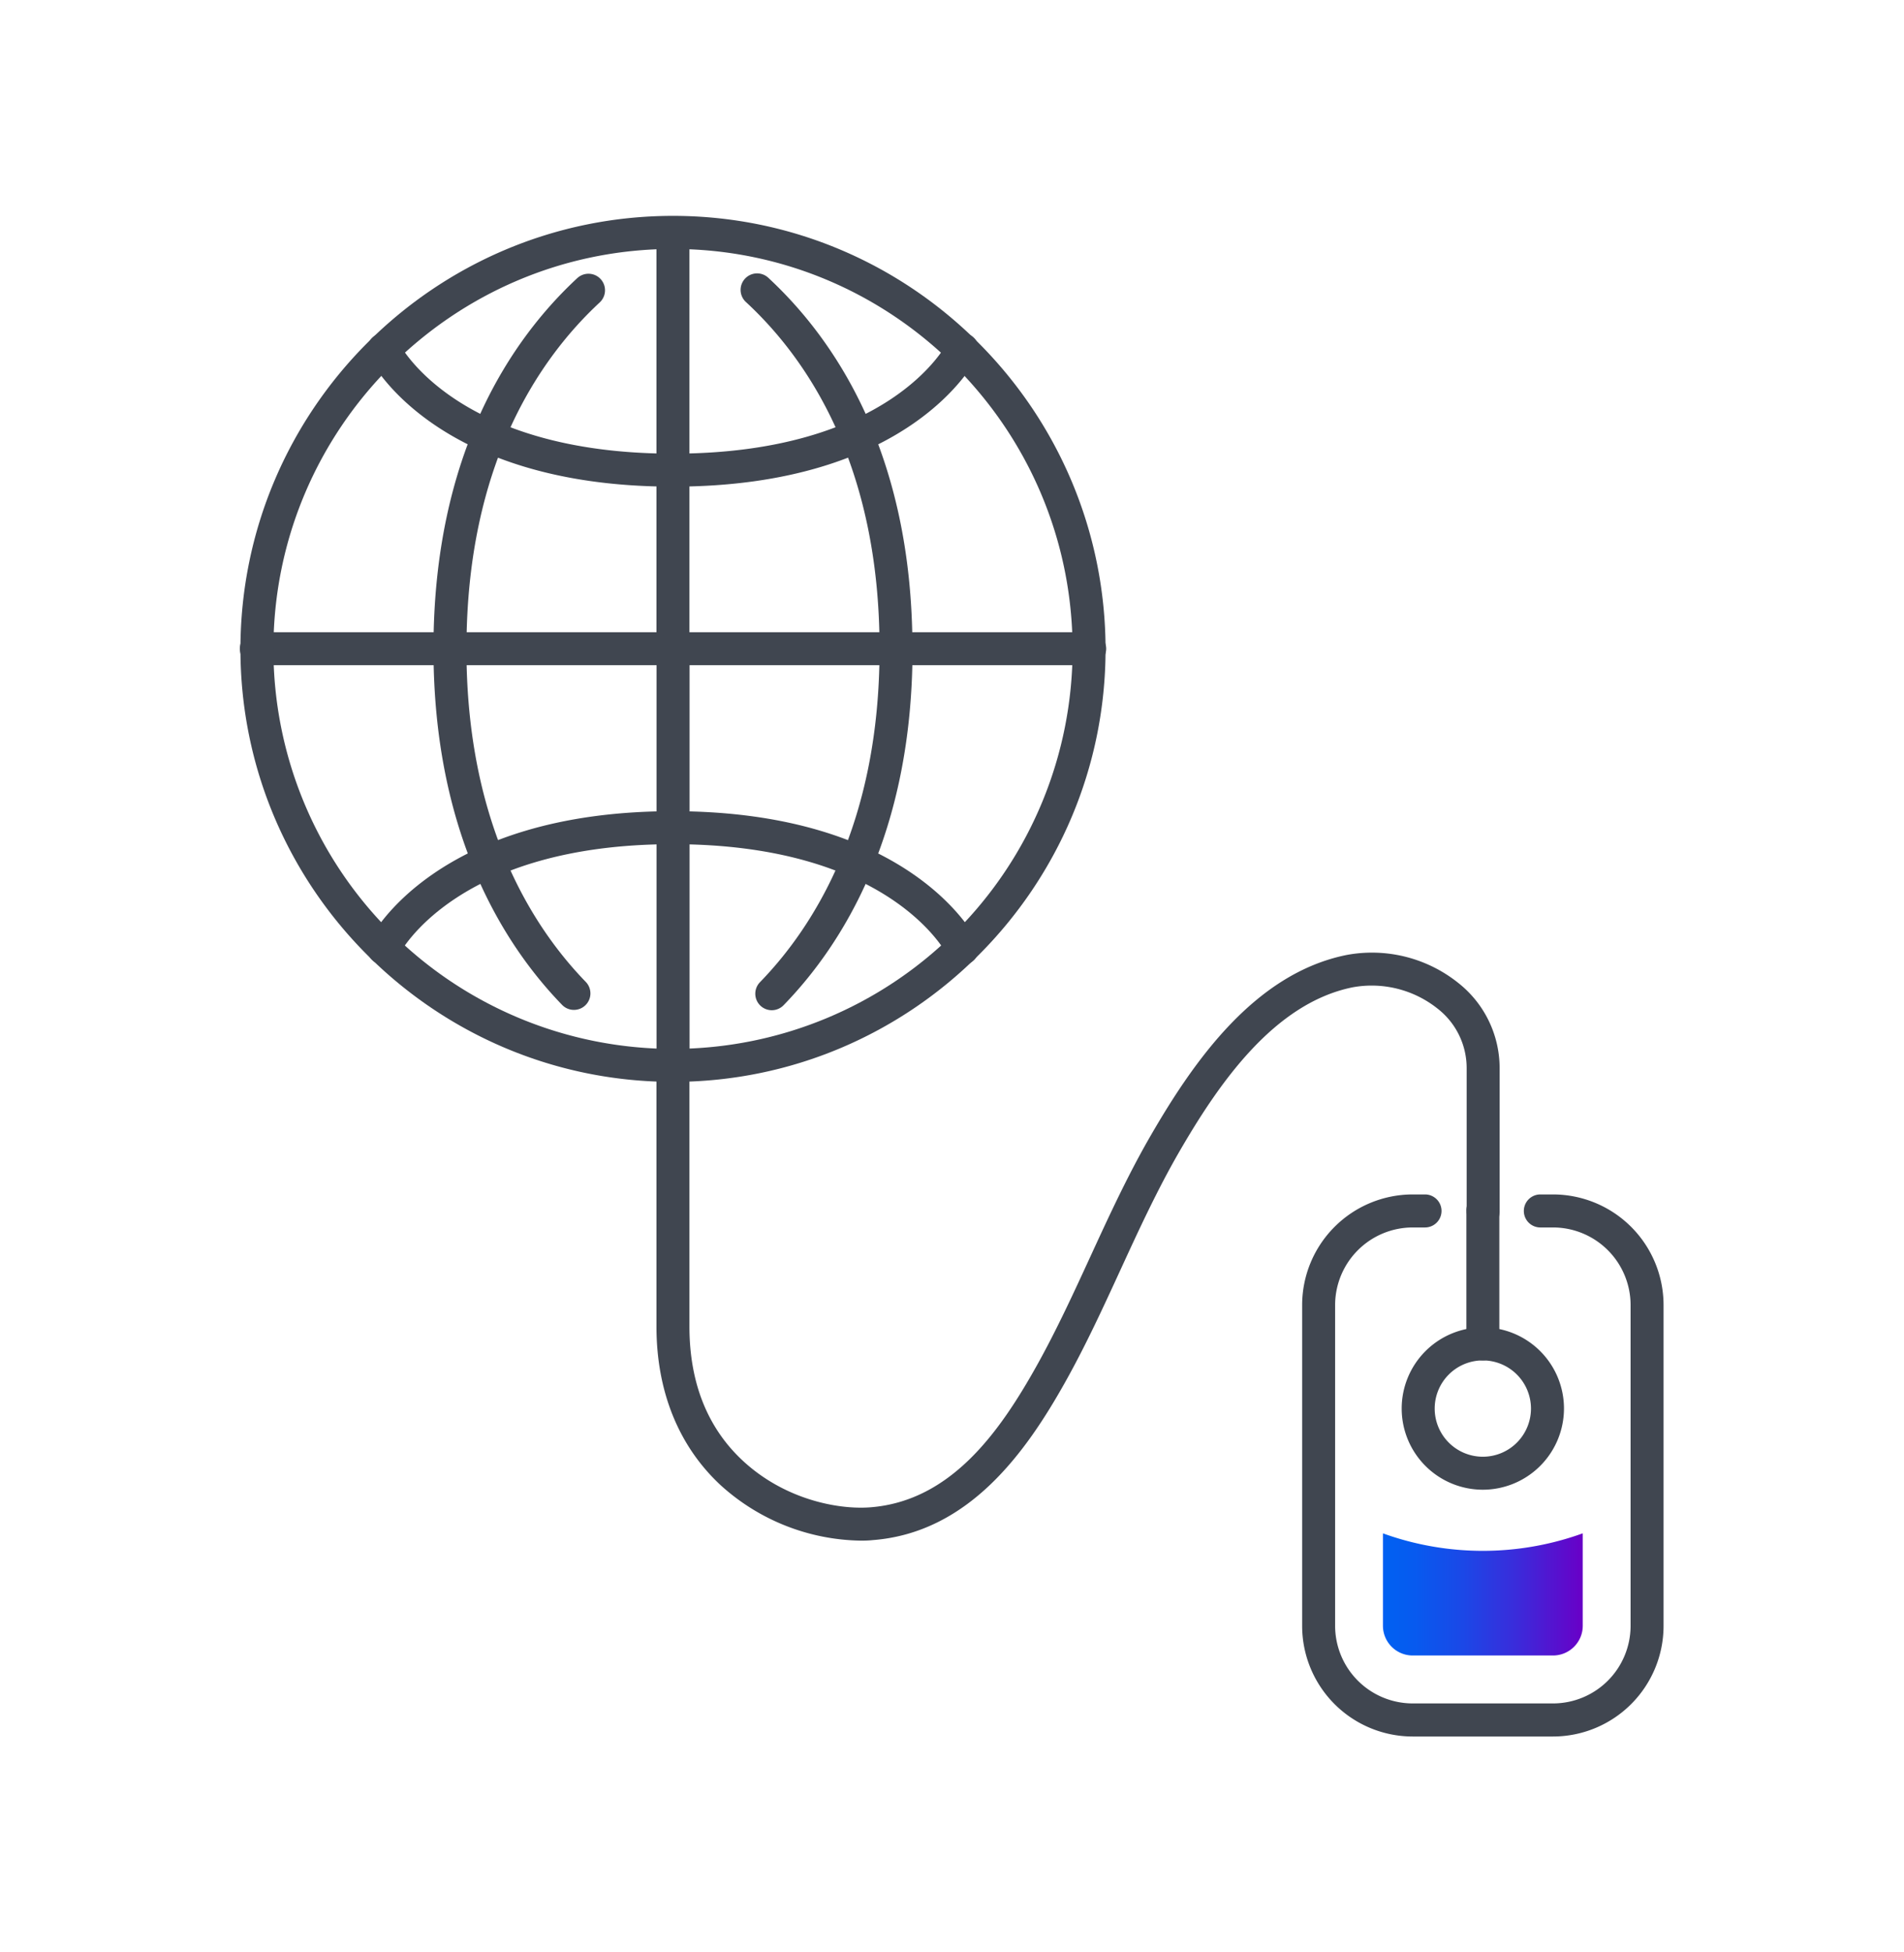 <svg id="Layer_1" data-name="Layer 1" xmlns="http://www.w3.org/2000/svg" xmlns:xlink="http://www.w3.org/1999/xlink" viewBox="0 0 600 615"><defs><style>.cls-1{fill:#404650;}.cls-2{fill:url(#linear-gradient);}</style><linearGradient id="linear-gradient" x1="435.8" y1="502.27" x2="498.77" y2="502.27" gradientUnits="userSpaceOnUse"><stop offset="0" stop-color="#0061f2"/><stop offset="0.16" stop-color="#075aef"/><stop offset="0.4" stop-color="#1b48e7"/><stop offset="0.68" stop-color="#3c2ada"/><stop offset="1" stop-color="#6900c7"/><stop offset="1" stop-color="#6900c7"/></linearGradient></defs><path class="cls-1" d="M489.4,547H445.17a34.86,34.86,0,0,1-34.83-34.83V411.09a34.87,34.87,0,0,1,34.83-34.84h3.89a5.2,5.2,0,0,1,0,10.4h-3.89a24.47,24.47,0,0,0-24.44,24.44V512.14a24.47,24.47,0,0,0,24.44,24.44H489.4a24.46,24.46,0,0,0,24.44-24.44V411.09a24.46,24.46,0,0,0-24.44-24.44h-4a5.2,5.2,0,1,1,0-10.4h4a34.87,34.87,0,0,1,34.83,34.84V512.14A34.86,34.86,0,0,1,489.4,547Z"/><path class="cls-1" d="M467.29,469.26a25.57,25.57,0,1,1,25.56-25.57A25.6,25.6,0,0,1,467.29,469.26Zm0-40.73a15.17,15.17,0,1,0,15.16,15.16A15.18,15.18,0,0,0,467.29,428.53Z"/><path class="cls-1" d="M467.29,428.53a5.2,5.2,0,0,1-5.2-5.2V381.45a5.2,5.2,0,1,1,10.39,0v41.88A5.19,5.19,0,0,1,467.29,428.53Z"/><path class="cls-1" d="M271.36,485.3a67.08,67.08,0,0,1-44.24-17.44c-13.25-12.29-20.25-29.57-20.25-50V337.08a5.2,5.2,0,1,1,10.39,0v80.78c0,17.71,5.7,32,16.93,42.37,13,12,29.65,15.35,40,14.58,25.37-1.93,40.78-23.64,52.51-44.62,6.2-11.1,11.65-22.94,16.92-34.4,5.82-12.65,11.84-25.73,19-38.09,13.53-23.4,32.76-51,61.62-56.86a43.51,43.51,0,0,1,35.33,8.81,34.15,34.15,0,0,1,13,26.78v45a5.2,5.2,0,1,1-10.39,0v-45A23.72,23.72,0,0,0,453,317.7,33.35,33.35,0,0,0,426.27,311c-24.8,5-42.25,30.36-54.69,51.87-6.9,11.94-12.82,24.8-18.54,37.24-5.35,11.63-10.88,23.67-17.29,35.12-12.31,22-30.35,47.6-60.8,49.91C273.82,485.26,272.62,485.3,271.36,485.3Z"/><path class="cls-1" d="M343.16,209.54H81a5.2,5.2,0,1,1,0-10.39H343.16a5.2,5.2,0,1,1,0,10.39Z"/><path class="cls-1" d="M212.06,209.67a5.19,5.19,0,0,1-5.19-5.19V73.24a5.2,5.2,0,0,1,10.39,0V204.48A5.19,5.19,0,0,1,212.06,209.67Z"/><path class="cls-1" d="M343.2,209.88a5.2,5.2,0,0,1-5.2-5.2c0-69.62-56.49-126.26-125.92-126.26S86.16,135,86.16,204.48a5.2,5.2,0,0,1-10.39,0C75.77,129.24,136.92,68,212.08,68s136.31,61.3,136.31,136.65A5.19,5.19,0,0,1,343.2,209.88Z"/><path class="cls-1" d="M141.8,209.54a5.2,5.2,0,0,1-5.2-5.2c0-61.74,24.63-97.55,45.29-116.71A5.2,5.2,0,0,1,189,95.25c-19.14,17.76-42,51.1-42,109.09A5.19,5.19,0,0,1,141.8,209.54Z"/><path class="cls-1" d="M282.36,209.54a5.19,5.19,0,0,1-5.19-5.2c0-58-22.83-91.34-42-109.1a5.2,5.2,0,1,1,7.07-7.62c20.66,19.17,45.29,55,45.29,116.72A5.2,5.2,0,0,1,282.36,209.54Z"/><path class="cls-1" d="M212.06,153.29c-74.77,0-95-39.2-95.81-40.87a5.19,5.19,0,1,1,9.31-4.6c.72,1.4,18.66,35.08,86.5,35.08a5.2,5.2,0,1,1,0,10.39Z"/><path class="cls-1" d="M212.1,153.29a5.2,5.2,0,1,1,0-10.39c67.84,0,85.78-33.68,86.51-35.11a5.19,5.19,0,0,1,9.3,4.63C307.09,114.09,286.87,153.29,212.1,153.29Z"/><path class="cls-1" d="M212.1,340.77a5.19,5.19,0,0,1-5.2-5.19V204.34a5.2,5.2,0,0,1,10.4,0V335.58A5.19,5.19,0,0,1,212.1,340.77Z"/><path class="cls-1" d="M212.08,340.79c-75.16,0-136.31-61.15-136.31-136.31a5.2,5.2,0,1,1,10.39,0,125.92,125.92,0,0,0,251.84,0,5.2,5.2,0,1,1,10.39,0C348.39,279.64,287.24,340.79,212.08,340.79Z"/><path class="cls-1" d="M243.2,318.22a5.2,5.2,0,0,1-3.72-8.82c17.19-17.69,37.69-50.24,37.69-104.92a5.2,5.2,0,1,1,10.39,0c0,58.17-22.09,93.1-40.63,112.16A5.18,5.18,0,0,1,243.2,318.22Z"/><path class="cls-1" d="M180.86,318.12a5.2,5.2,0,0,1-3.73-1.58c-18.49-19.06-40.53-54-40.53-112.06a5.2,5.2,0,1,1,10.39,0c0,54.6,20.45,87.14,37.6,104.82a5.2,5.2,0,0,1-3.73,8.82Z"/><path class="cls-1" d="M303.26,303.9a5.19,5.19,0,0,1-4.65-2.87c-.75-1.48-18.72-35.11-86.51-35.11a5.2,5.2,0,1,1,0-10.39c74.77,0,95,39.2,95.81,40.87a5.19,5.19,0,0,1-2.35,7A5.14,5.14,0,0,1,303.26,303.9Z"/><path class="cls-1" d="M120.9,303.88a5.23,5.23,0,0,1-2.32-.55,5.18,5.18,0,0,1-2.33-6.93c.82-1.67,21-40.87,95.81-40.87a5.2,5.2,0,1,1,0,10.39c-67.84,0-85.78,33.68-86.51,35.11A5.23,5.23,0,0,1,120.9,303.88Z"/><path class="cls-2" d="M435.8,483v29.11a9.38,9.38,0,0,0,9.37,9.37H489.4a9.38,9.38,0,0,0,9.37-9.37V483a92.71,92.71,0,0,1-63,0Z"/></svg>